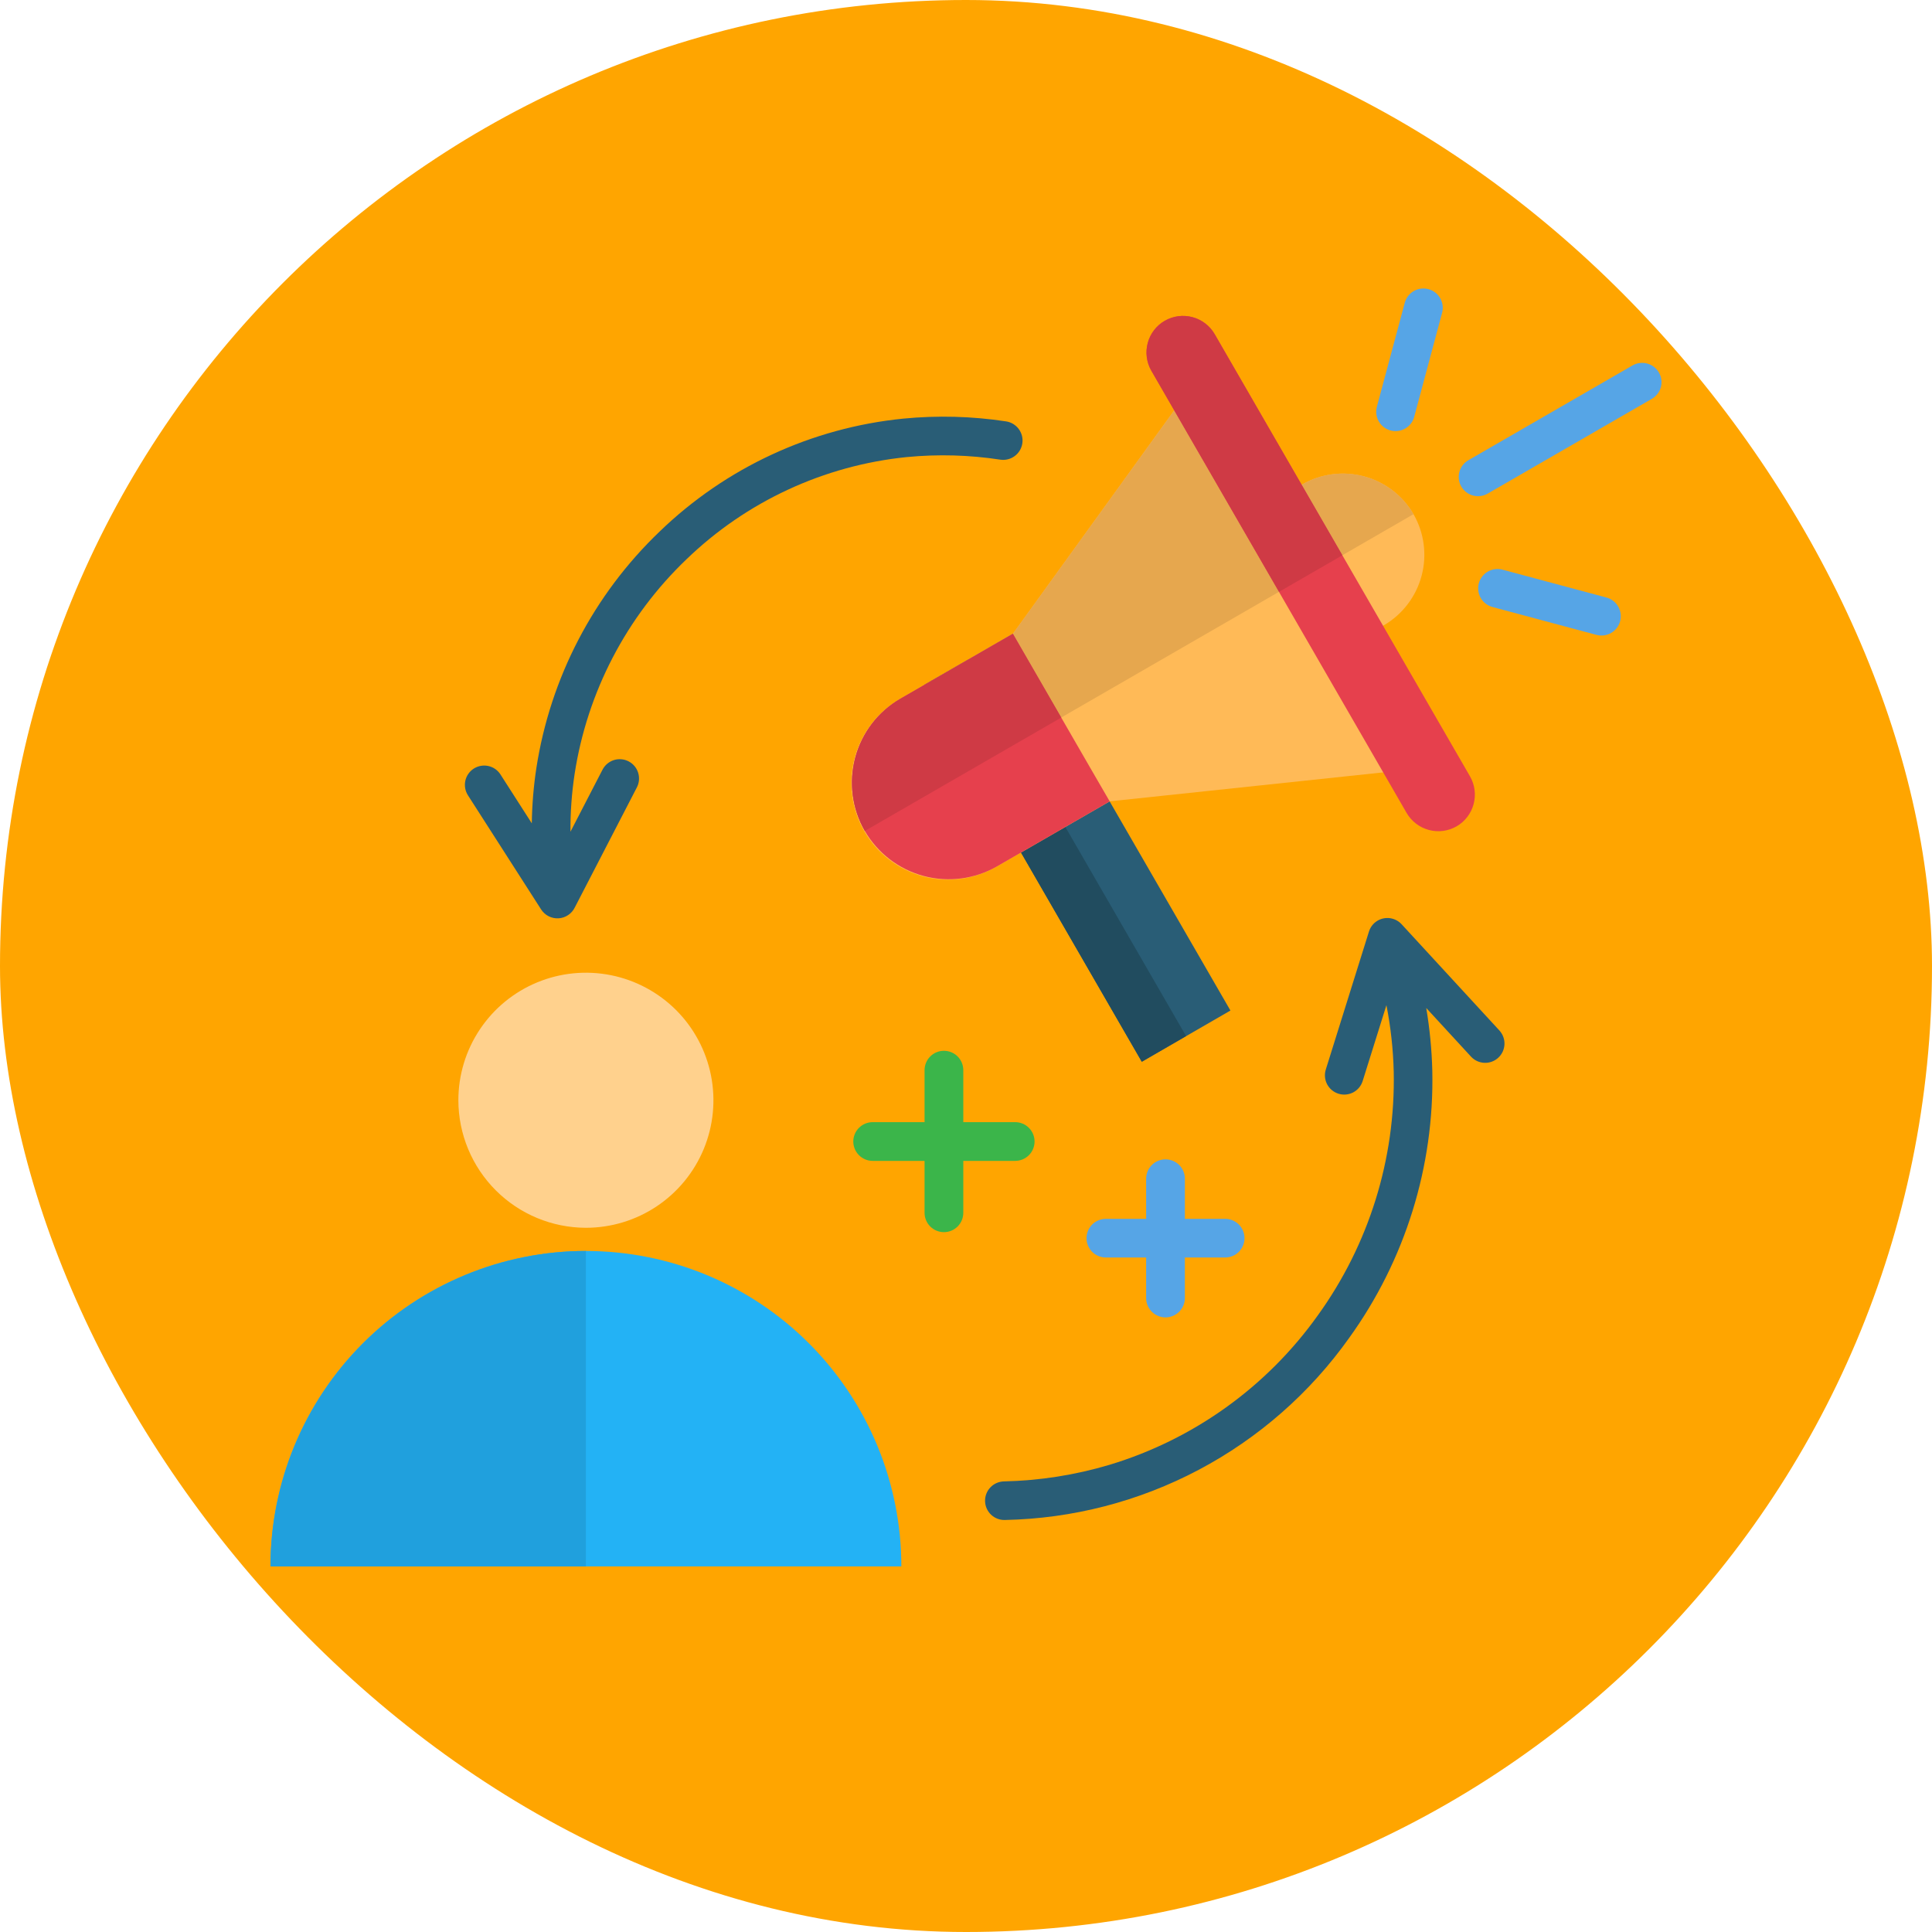 <svg width="100" height="100" viewBox="0 0 100 100" fill="none" xmlns="http://www.w3.org/2000/svg">
<rect width="100" height="100" rx="50" fill="#FFA500"/>
<g clip-path="url(#clip0_314_45)">
<path d="M77.609 53.338C77.697 53.435 77.766 53.548 77.811 53.671C77.856 53.794 77.876 53.925 77.871 54.056C77.865 54.187 77.834 54.316 77.779 54.435C77.723 54.554 77.645 54.661 77.549 54.749C77.452 54.838 77.339 54.907 77.216 54.952C77.093 54.997 76.962 55.017 76.831 55.012C76.7 55.006 76.571 54.975 76.452 54.92C76.333 54.864 76.226 54.786 76.138 54.69L73.822 52.174C74.003 53.248 74.108 54.334 74.136 55.423C74.241 60.375 72.731 65.228 69.835 69.247C67.807 72.102 65.138 74.442 62.042 76.079C58.947 77.716 55.51 78.605 52.009 78.674C51.744 78.681 51.488 78.582 51.296 78.399C51.104 78.216 50.993 77.965 50.987 77.7C50.98 77.435 51.079 77.178 51.262 76.987C51.445 76.795 51.696 76.684 51.961 76.677C53.812 76.637 55.648 76.348 57.422 75.82C61.777 74.507 65.573 71.784 68.213 68.079C70.855 64.414 72.233 59.988 72.139 55.471C72.111 54.314 71.984 53.162 71.761 52.027L70.533 55.949C70.494 56.075 70.431 56.192 70.347 56.294C70.263 56.395 70.16 56.479 70.044 56.541C69.927 56.602 69.8 56.64 69.669 56.652C69.538 56.664 69.406 56.65 69.28 56.611C69.154 56.572 69.037 56.508 68.936 56.424C68.835 56.34 68.752 56.236 68.691 56.12C68.63 56.003 68.592 55.875 68.581 55.744C68.569 55.613 68.584 55.481 68.624 55.355L70.856 48.22C70.907 48.052 71.002 47.9 71.131 47.781C71.228 47.692 71.341 47.623 71.464 47.577C71.588 47.532 71.719 47.511 71.85 47.516C71.981 47.522 72.111 47.553 72.23 47.608C72.349 47.663 72.457 47.741 72.546 47.838L77.609 53.338Z" fill="#295D76"/>
<path fill-rule="evenodd" clip-rule="evenodd" d="M30.327 64.75C34.657 64.75 38.81 66.47 41.872 69.532C44.934 72.594 46.654 76.747 46.654 81.078H14C14 76.747 15.72 72.595 18.782 69.533C21.844 66.471 25.997 64.751 30.327 64.75Z" fill="#23B2F5"/>
<path fill-rule="evenodd" clip-rule="evenodd" d="M30.327 81.078H14C14 76.747 15.72 72.595 18.782 69.533C21.844 66.471 25.997 64.751 30.327 64.75V81.078Z" fill="#20A0DD"/>
<path fill-rule="evenodd" clip-rule="evenodd" d="M30.326 63.55C31.631 63.55 32.908 63.163 33.993 62.438C35.079 61.712 35.925 60.681 36.425 59.475C36.924 58.269 37.055 56.942 36.8 55.661C36.545 54.381 35.917 53.204 34.994 52.281C34.07 51.358 32.894 50.729 31.614 50.474C30.333 50.22 29.006 50.35 27.8 50.85C26.593 51.35 25.562 52.196 24.837 53.282C24.112 54.367 23.725 55.643 23.725 56.949C23.728 58.699 24.425 60.376 25.662 61.613C26.899 62.85 28.576 63.547 30.326 63.55Z" fill="#FFD18D"/>
<path d="M24.221 41.165C24.078 40.942 24.029 40.671 24.085 40.412C24.142 40.153 24.299 39.927 24.522 39.783C24.632 39.713 24.756 39.664 24.885 39.641C25.014 39.618 25.147 39.62 25.275 39.648C25.534 39.704 25.76 39.861 25.903 40.084L27.526 42.616C27.539 41.66 27.618 40.706 27.761 39.761C28.481 35.09 30.721 30.788 34.135 27.519C37.562 24.205 42.007 22.143 46.751 21.668C48.524 21.495 50.312 21.543 52.073 21.811C52.203 21.83 52.328 21.875 52.441 21.943C52.553 22.011 52.652 22.1 52.73 22.206C52.808 22.311 52.865 22.431 52.897 22.559C52.929 22.686 52.935 22.819 52.916 22.949C52.896 23.079 52.851 23.204 52.784 23.317C52.716 23.43 52.627 23.528 52.521 23.606C52.415 23.685 52.295 23.741 52.168 23.773C52.04 23.805 51.907 23.812 51.777 23.792C50.179 23.547 48.556 23.502 46.946 23.657C42.65 24.089 38.625 25.957 35.522 28.958C32.426 31.922 30.394 35.824 29.742 40.06C29.592 41.049 29.52 42.049 29.527 43.049L31.185 39.841C31.245 39.724 31.327 39.62 31.428 39.534C31.528 39.449 31.644 39.384 31.77 39.343C31.895 39.303 32.027 39.288 32.158 39.299C32.29 39.309 32.418 39.346 32.535 39.407C32.652 39.467 32.756 39.55 32.841 39.651C32.926 39.751 32.99 39.868 33.03 39.993C33.069 40.119 33.084 40.251 33.073 40.382C33.061 40.514 33.024 40.641 32.963 40.758L29.754 46.965C29.677 47.126 29.558 47.263 29.41 47.363C29.263 47.462 29.091 47.521 28.913 47.532C28.735 47.542 28.557 47.506 28.398 47.425C28.239 47.344 28.104 47.222 28.008 47.072L24.221 41.165Z" fill="#295D76"/>
<path d="M59.324 60.999C59.327 60.735 59.434 60.483 59.622 60.297C59.81 60.112 60.063 60.008 60.327 60.008C60.591 60.008 60.844 60.112 61.032 60.297C61.219 60.483 61.326 60.735 61.33 60.999V63.087H63.414C63.68 63.087 63.934 63.193 64.122 63.38C64.309 63.568 64.415 63.823 64.415 64.088C64.415 64.353 64.309 64.608 64.122 64.796C63.934 64.983 63.68 65.088 63.414 65.088H61.329V67.173C61.33 67.306 61.306 67.438 61.256 67.561C61.206 67.684 61.133 67.796 61.039 67.89C60.946 67.984 60.835 68.059 60.713 68.11C60.59 68.162 60.459 68.188 60.326 68.188C60.194 68.188 60.062 68.162 59.94 68.11C59.817 68.059 59.706 67.984 59.613 67.89C59.52 67.796 59.446 67.684 59.397 67.561C59.347 67.438 59.322 67.306 59.324 67.173V65.088H57.239C56.974 65.088 56.719 64.983 56.531 64.796C56.344 64.608 56.238 64.353 56.238 64.088C56.238 63.823 56.344 63.568 56.531 63.38C56.719 63.193 56.974 63.087 57.239 63.087H59.324V60.999Z" fill="#56A5E6"/>
<path d="M47.855 55.391C47.855 55.125 47.961 54.87 48.149 54.682C48.337 54.494 48.592 54.389 48.858 54.389C49.124 54.389 49.379 54.494 49.567 54.682C49.755 54.87 49.86 55.125 49.86 55.391V58.082H52.546C52.812 58.082 53.067 58.188 53.255 58.376C53.443 58.563 53.549 58.819 53.549 59.084C53.549 59.35 53.443 59.605 53.255 59.793C53.067 59.981 52.812 60.087 52.546 60.087H49.86V62.774C49.86 63.04 49.755 63.295 49.567 63.483C49.379 63.671 49.124 63.776 48.858 63.776C48.592 63.776 48.337 63.671 48.149 63.483C47.961 63.295 47.855 63.04 47.855 62.774V60.087H45.169C44.903 60.087 44.648 59.981 44.46 59.793C44.272 59.605 44.166 59.35 44.166 59.084C44.166 58.819 44.272 58.563 44.46 58.376C44.648 58.188 44.903 58.082 45.169 58.082H47.855V55.391Z" fill="#3BB54A"/>
<path fill-rule="evenodd" clip-rule="evenodd" d="M47.838 35.452L59.099 54.956L63.687 52.305L52.426 32.805L47.838 35.452Z" fill="#295D76"/>
<path fill-rule="evenodd" clip-rule="evenodd" d="M47.838 35.45L59.099 54.955L61.391 53.628L50.134 34.127L47.838 35.45Z" fill="#214C5F"/>
<path fill-rule="evenodd" clip-rule="evenodd" d="M61.396 28.542L67.407 25.07C68.376 24.516 69.525 24.367 70.603 24.656C71.681 24.945 72.601 25.648 73.163 26.613C73.719 27.581 73.869 28.731 73.58 29.809C73.291 30.888 72.586 31.808 71.621 32.369L65.605 35.841C64.637 36.396 63.489 36.545 62.411 36.256C61.333 35.967 60.414 35.263 59.854 34.298C59.298 33.33 59.148 32.181 59.437 31.102C59.726 30.023 60.431 29.103 61.396 28.542H61.396Z" fill="#FFBA57"/>
<path fill-rule="evenodd" clip-rule="evenodd" d="M61.396 28.542L67.407 25.07C68.376 24.516 69.525 24.367 70.603 24.656C71.681 24.945 72.602 25.648 73.163 26.613L59.854 34.298C59.298 33.33 59.148 32.181 59.437 31.102C59.726 30.023 60.431 29.103 61.396 28.542Z" fill="#E6A74E"/>
<path fill-rule="evenodd" clip-rule="evenodd" d="M52.427 32.804L62.528 18.816L74.566 39.664L57.438 41.478L51.606 44.843C51.036 45.177 50.406 45.395 49.752 45.485C49.097 45.575 48.431 45.534 47.793 45.365C47.154 45.196 46.555 44.903 46.03 44.501C45.505 44.1 45.065 43.599 44.735 43.027C44.405 42.455 44.191 41.823 44.106 41.168C44.021 40.513 44.067 39.847 44.24 39.209C44.413 38.572 44.711 37.975 45.116 37.453C45.521 36.931 46.026 36.495 46.6 36.169L52.427 32.804Z" fill="#FFBA57"/>
<path fill-rule="evenodd" clip-rule="evenodd" d="M52.426 32.804L62.528 18.816L68.562 29.269L44.764 43.009C44.103 41.858 43.925 40.492 44.269 39.211C44.612 37.928 45.45 36.835 46.598 36.169L52.426 32.804Z" fill="#E6A74E"/>
<path fill-rule="evenodd" clip-rule="evenodd" d="M56.416 39.717L57.437 41.479L51.605 44.843C50.454 45.504 49.088 45.682 47.806 45.339C46.524 44.995 45.43 44.157 44.764 43.009C44.103 41.858 43.925 40.493 44.269 39.211C44.612 37.928 45.45 36.835 46.598 36.169L52.426 32.805L56.416 39.717Z" fill="#E6404D"/>
<path fill-rule="evenodd" clip-rule="evenodd" d="M44.764 43.009C44.103 41.858 43.925 40.493 44.269 39.211C44.612 37.928 45.45 36.835 46.598 36.169L52.426 32.805L54.929 37.142L44.764 43.009Z" fill="#CF3A45"/>
<path d="M73.203 21.563C73.169 21.692 73.112 21.812 73.032 21.917C72.952 22.023 72.852 22.111 72.738 22.178C72.624 22.245 72.497 22.288 72.366 22.306C72.235 22.323 72.102 22.315 71.974 22.281C71.846 22.246 71.727 22.187 71.622 22.106C71.517 22.026 71.43 21.925 71.364 21.81C71.298 21.695 71.256 21.568 71.24 21.437C71.224 21.306 71.234 21.173 71.269 21.045L72.712 15.664C72.783 15.41 72.951 15.194 73.18 15.063C73.409 14.932 73.681 14.898 73.935 14.966C74.19 15.034 74.407 15.2 74.54 15.428C74.674 15.656 74.711 15.927 74.645 16.182L73.203 21.563ZM77.26 31.421C77.132 31.388 77.012 31.33 76.907 31.25C76.801 31.171 76.712 31.071 76.646 30.957C76.579 30.842 76.536 30.716 76.518 30.585C76.501 30.454 76.509 30.321 76.543 30.193C76.578 30.065 76.637 29.945 76.718 29.841C76.798 29.736 76.899 29.648 77.014 29.583C77.129 29.517 77.256 29.475 77.387 29.459C77.518 29.442 77.651 29.452 77.779 29.488L83.16 30.931C83.414 31.002 83.63 31.17 83.76 31.399C83.891 31.628 83.926 31.899 83.858 32.154C83.79 32.409 83.624 32.626 83.396 32.759C83.168 32.892 82.897 32.93 82.642 32.864L77.26 31.421ZM77.021 25.538C76.908 25.607 76.781 25.653 76.65 25.672C76.518 25.692 76.383 25.685 76.254 25.652C76.125 25.619 76.004 25.561 75.898 25.48C75.792 25.4 75.703 25.299 75.636 25.183C75.57 25.068 75.527 24.941 75.511 24.808C75.494 24.676 75.505 24.542 75.541 24.414C75.577 24.286 75.638 24.166 75.722 24.062C75.805 23.958 75.908 23.871 76.025 23.808L84.503 18.913C84.733 18.782 85.006 18.748 85.261 18.817C85.517 18.887 85.734 19.054 85.867 19.284C85.932 19.397 85.975 19.522 85.992 19.652C86.009 19.781 86 19.913 85.966 20.04C85.932 20.166 85.873 20.284 85.793 20.388C85.713 20.491 85.613 20.578 85.5 20.643L77.021 25.538Z" fill="#56A5E6"/>
<path fill-rule="evenodd" clip-rule="evenodd" d="M60.287 16.605C59.853 16.856 59.537 17.269 59.407 17.753C59.277 18.238 59.344 18.753 59.593 19.188L72.808 42.081C73.061 42.514 73.475 42.83 73.96 42.959C74.444 43.088 74.961 43.02 75.395 42.77C75.829 42.518 76.144 42.105 76.274 41.621C76.404 41.137 76.338 40.622 76.089 40.187L62.87 17.294C62.619 16.861 62.205 16.545 61.721 16.416C61.237 16.286 60.721 16.355 60.287 16.605L60.287 16.605Z" fill="#E6404D"/>
<path fill-rule="evenodd" clip-rule="evenodd" d="M60.287 16.604C59.853 16.855 59.537 17.268 59.407 17.753C59.277 18.237 59.344 18.753 59.593 19.187L66.203 30.632L69.48 28.742L62.87 17.294C62.618 16.861 62.205 16.545 61.721 16.416C61.237 16.286 60.721 16.355 60.287 16.605L60.287 16.604Z" fill="#CF3A45"/>
</g>
<defs>
<clipPath id="clip0_314_45">
<rect width="72" height="72" fill="white" transform="translate(14 12)"/>
</clipPath>
</defs>
</svg>

